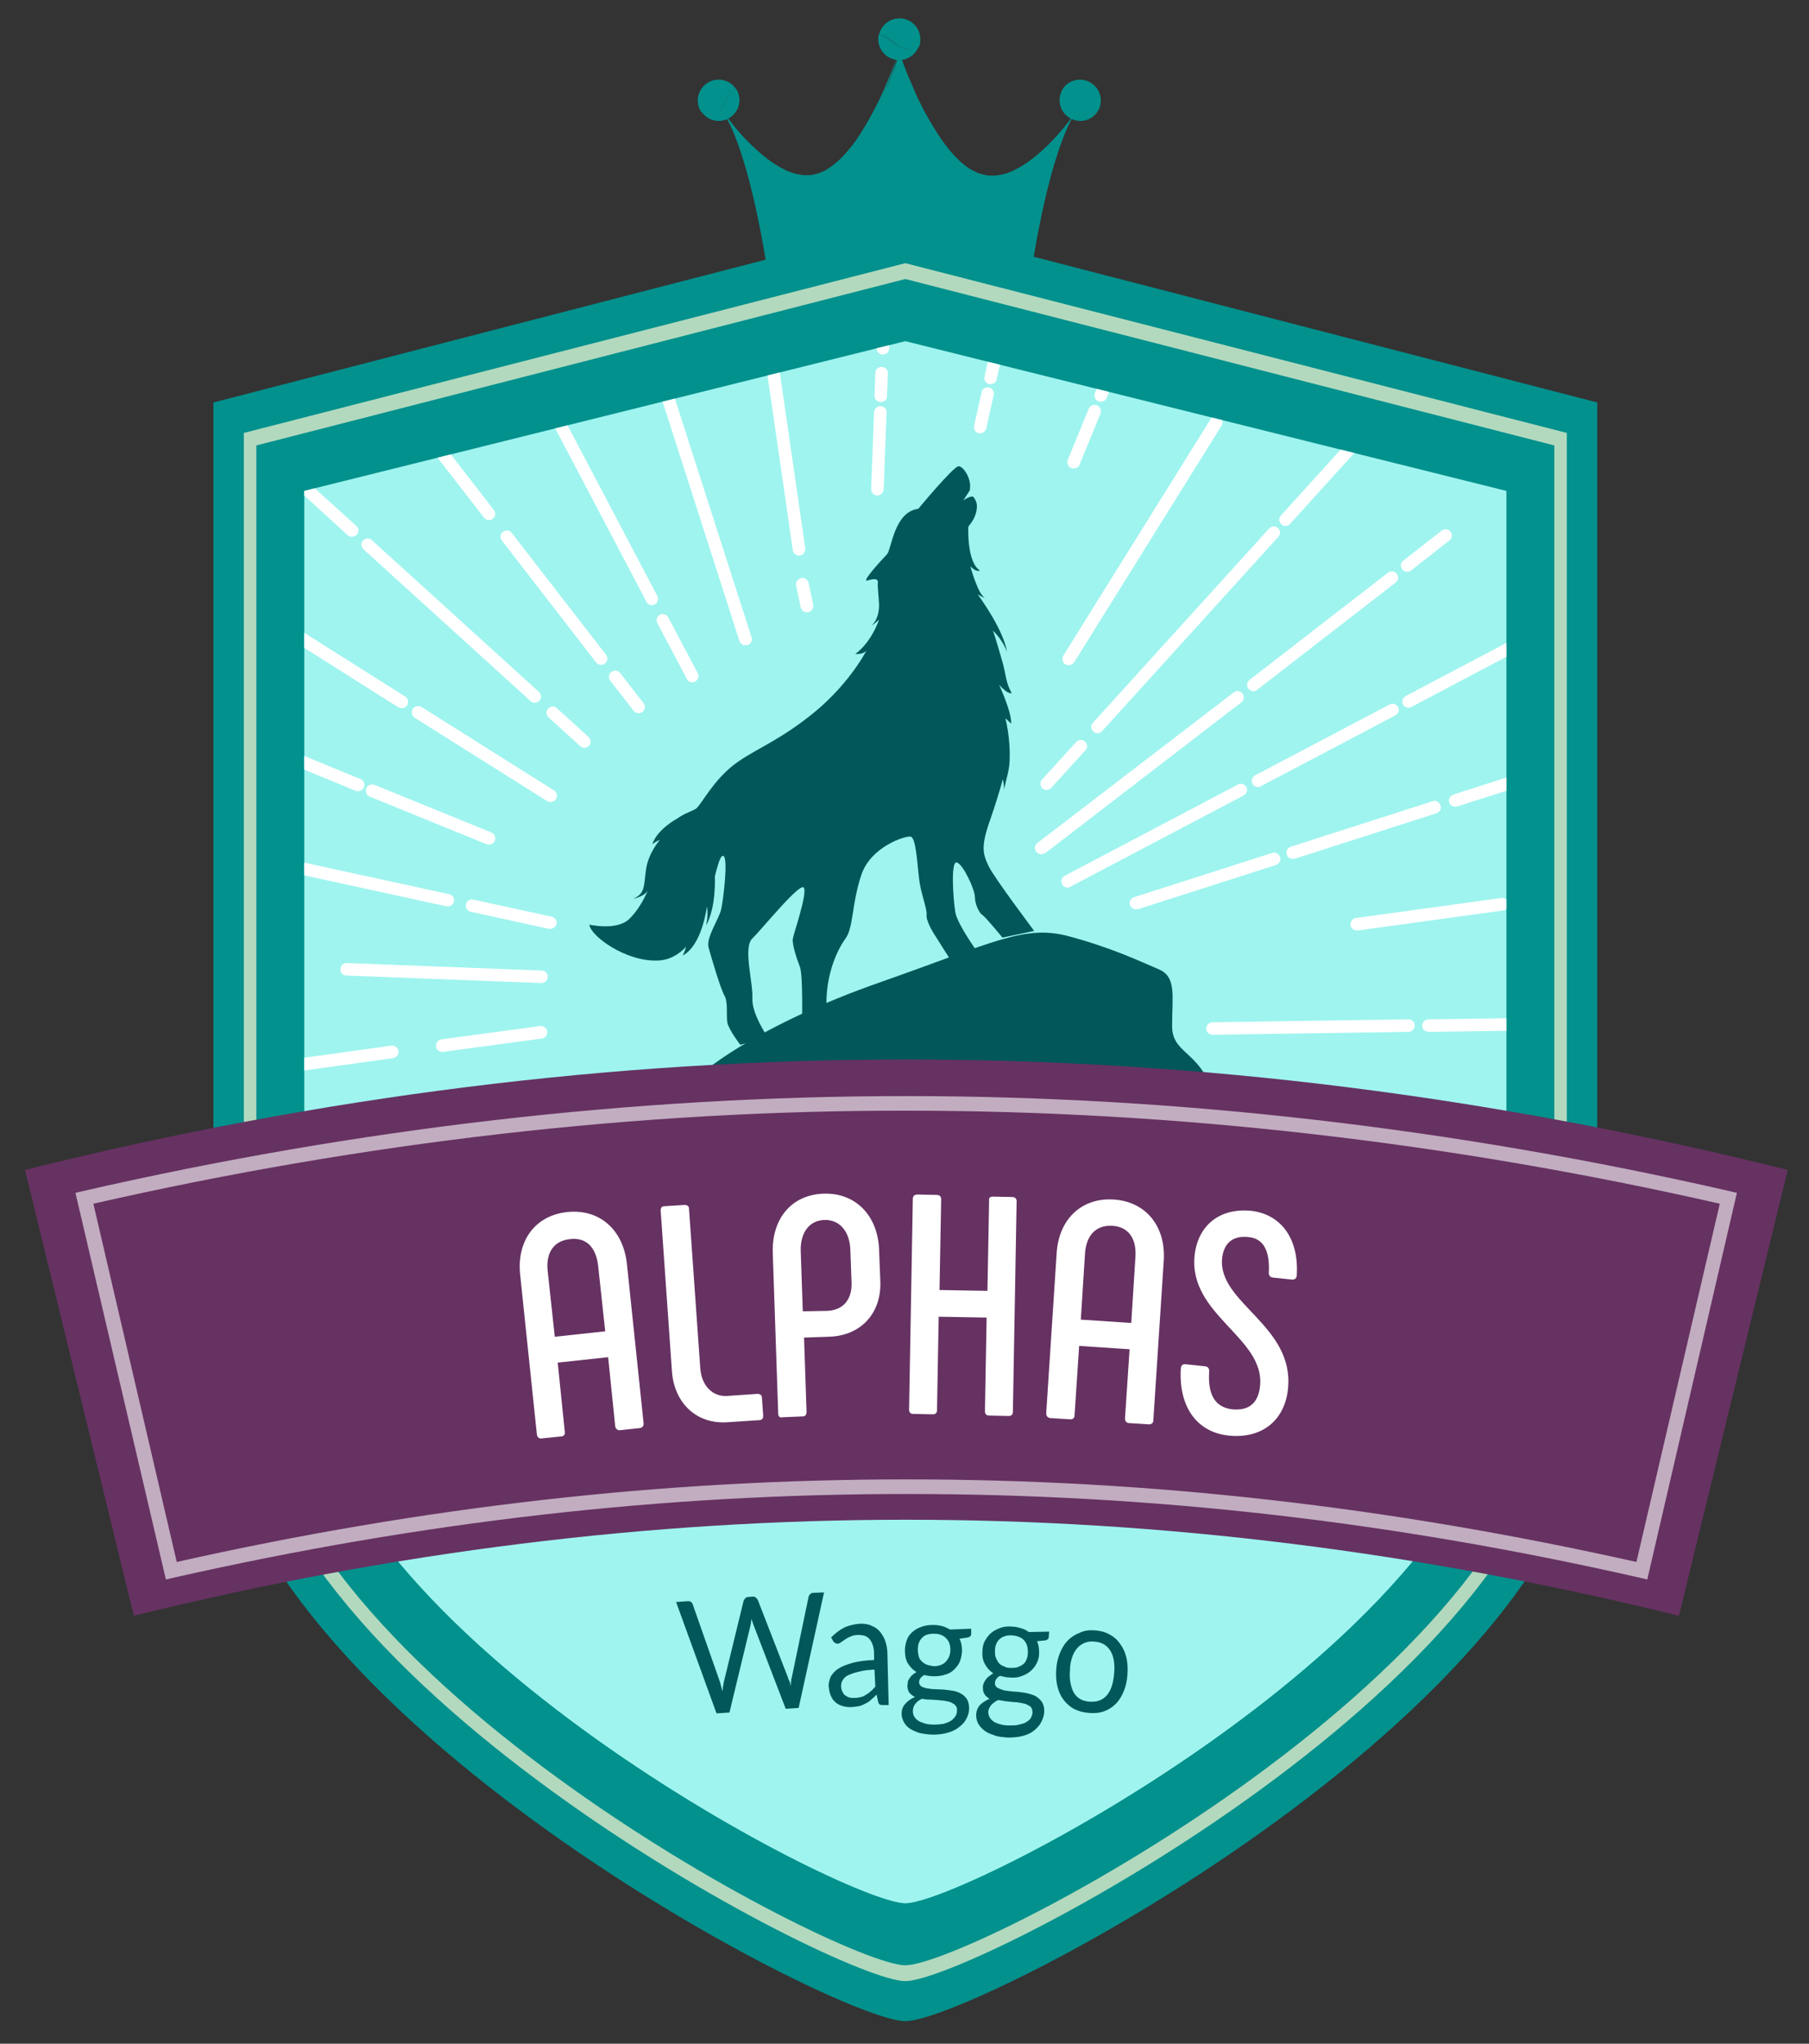 <?xml version="1.0" encoding="utf-8"?>
<!-- Generator: Adobe Illustrator 21.1.0, SVG Export Plug-In . SVG Version: 6.00 Build 0)  -->
<svg version="1.1" id="Layer_1" xmlns="http://www.w3.org/2000/svg" xmlns:xlink="http://www.w3.org/1999/xlink" x="0px" y="0px"
	 viewBox="0 0 434 490" style="enable-background:new 0 0 434 490;" xml:space="preserve">
<rect x="0" y="0" width="434" height="490" fill="#333333" stroke="none"/>
<style type="text/css">
	.st0{fill:#02918D;}
	.st1{fill:#B2D9BE;}
	.st2{fill:#9FF4EF;}
	.st3{fill:#015759;}
	.st4{clip-path:url(#SVGID_2_);}
	.st5{fill:#FFFFFF;}
	.st6{fill:#663262;}
	.st7{opacity:0.6;}
</style>
<g>
	<g>
		<g>
			<g>
				<g>
					<path class="st0" d="M242.2,71.2c-3.2,0.3-5.6,2.5-8.9,1.9c-3-0.5-5.3-2-8.5-1.7c-3.3,0.2-5.9,2.2-9.2,1.9
						c-3.1-0.3-5.9-1.9-9-1.8c-2.7,0.1-5.1,1-7.7,1.7c-3,0.6-4.4-0.1-7.3-1.1c-2.3-0.9-4.2-0.3-6.5,0.2c0.4,3,0.6,4.8,0.6,4.8h27.7
						h4.6h27.7c0,0,0.2-2.1,0.7-5.4C245,71.3,243.6,71.1,242.2,71.2z"/>
					<path class="st0" d="M234.5,41.8c-11.1-4.3-18.7-28.6-18.7-29.3h0c-0.1,0.7-7.6,25-18.7,29.3C185.9,46.1,173.6,27,173.6,27
						c6.4,10.6,10.2,34.9,11.6,45.3c2.2-0.5,4.2-1.1,6.5-0.2c2.9,1,4.3,1.8,7.3,1.1c2.7-0.6,5.1-1.5,7.7-1.7c3.1-0.1,5.9,1.4,9,1.8
						c3.3,0.3,5.9-1.7,9.2-1.9c3.2-0.3,5.5,1.1,8.5,1.7c3.3,0.6,5.7-1.5,8.9-1.9c1.4-0.1,2.8,0.1,4.2,0.4
						c1.4-10.7,5.2-34.3,11.5-44.7C257.9,27,245.6,46.1,234.5,41.8z"/>
					<path class="st0" d="M187.8,51.9c-1.2-0.3-2.7,1.8-1.4,2.9c2,1.8,3.8-1,1.8-2.7L187.8,51.9z"/>
					<path class="st0" d="M235.8,51.8c-1.2-0.5-3,1.2-2.1,2.5c1.3,2.1,3.9-0.5,2.5-2.5H235.8z"/>
					<path class="st0" d="M173.6,27c0,0,0.6,0.8,1.7,2.2c1.1,1.4,2.7,3.4,4.9,5.5c2.2,2.1,4.9,4.5,8.3,6.1c1.7,0.8,3.6,1.3,5.5,1.2
						c1,0,1.9-0.3,2.8-0.6c0.4-0.2,0.9-0.4,1.3-0.6l0.6-0.4l0.6-0.4c1.6-1.1,3.1-2.6,4.3-4.1c1.3-1.5,2.4-3.1,3.4-4.8
						c2-3.2,3.6-6.4,4.9-9.2c1.2-2.8,2.2-5.2,2.8-6.8c0.3-0.8,0.5-1.5,0.7-2c0.2-0.5,0.2-0.7,0.2-0.7s0,0.3-0.2,0.7
						c-0.1,0.5-0.3,1.1-0.6,2c-0.5,1.7-1.4,4.1-2.5,7c-1.2,2.8-2.7,6.1-4.7,9.4c-1,1.6-2.1,3.3-3.4,4.9c-1.3,1.6-2.7,3.1-4.5,4.3
						l-0.7,0.4l-0.7,0.4c-0.5,0.3-0.9,0.4-1.4,0.7c-1,0.3-2,0.6-3.1,0.6c-2.1,0.1-4.1-0.5-5.9-1.3c-1.8-0.8-3.3-1.9-4.7-3
						c-1.4-1.1-2.6-2.3-3.6-3.4c-2.1-2.2-3.7-4.3-4.7-5.7C174.2,27.9,173.6,27,173.6,27z"/>
					<path class="st0" d="M215.8,12.5c0,0,0.1,0.2,0.2,0.7c0.1,0.5,0.4,1.1,0.7,2c0.6,1.7,1.6,4,2.8,6.8c1.2,2.8,2.9,6,4.9,9.2
						c1,1.6,2.1,3.2,3.4,4.8c1.3,1.5,2.7,3,4.3,4.1c0.8,0.6,1.7,1,2.6,1.4c1,0.3,1.9,0.6,2.9,0.6c1.9,0.1,3.8-0.4,5.5-1.2
						c3.4-1.6,6.1-4,8.3-6.1c2.2-2.2,3.8-4.1,4.9-5.5c1.1-1.4,1.7-2.2,1.7-2.2s-0.5,0.9-1.6,2.3c-1,1.4-2.6,3.5-4.7,5.7
						c-1.1,1.1-2.3,2.3-3.6,3.4c-1.4,1.1-2.9,2.2-4.7,3c-1.8,0.8-3.8,1.4-5.9,1.3c-1,0-2.1-0.3-3.1-0.6c-1-0.4-1.9-0.9-2.8-1.5
						c-1.7-1.2-3.2-2.7-4.5-4.3c-1.3-1.6-2.4-3.2-3.4-4.9c-2-3.3-3.5-6.6-4.7-9.4c-1.2-2.8-2-5.3-2.5-7c-0.3-0.9-0.5-1.5-0.6-2
						C215.8,12.7,215.8,12.5,215.8,12.5z"/>
					<path class="st0" d="M249,66.9c0,1.1-1.1,2-2.4,2H185c-1.4,0-2.4-0.9-2.4-2l0,0c0-1.1,1.1-2,2.4-2h61.6
						C247.9,64.9,249,65.8,249,66.9L249,66.9z"/>
					<path class="st0" d="M249,77.7c0,1.1-1.1,2-2.4,2H185c-1.4,0-2.4-0.9-2.4-2l0,0c0-1.1,1.1-2,2.4-2h61.6
						C247.9,75.7,249,76.6,249,77.7L249,77.7z"/>
					<path class="st0" d="M246,68.9c0,0-1,0-2.6,0.1c-1.7,0-4.1,0.1-6.9,0.1c-2.9,0-6.2,0.1-9.8,0.1c-3.6,0-7.4,0-11.2,0.1
						c-3.8,0-7.6,0-11.2-0.1c-3.6,0-6.9-0.1-9.8-0.1c-2.9,0-5.2-0.1-6.9-0.1c-1.7,0-2.6-0.1-2.6-0.1s1,0,2.6-0.1
						c1.7,0,4.1-0.1,6.9-0.1c2.9,0,6.2-0.1,9.8-0.1c3.6,0,7.4,0,11.2-0.1c3.8,0,7.6,0,11.2,0.1c3.6,0,6.9,0.1,9.8,0.1
						c2.9,0,5.2,0.1,6.9,0.1C245,68.9,246,68.9,246,68.9z"/>
					<path class="st0" d="M185,64.9c0,0,1,0,2.6-0.1c1.7,0,4.1-0.1,7-0.1c2.9,0,6.3-0.1,9.9-0.1c3.6,0,7.5,0,11.3-0.1
						c3.9,0,7.7,0,11.3,0.1c3.6,0,7,0.1,9.9,0.1c2.9,0,5.3,0.1,7,0.1c1.7,0,2.6,0.1,2.6,0.1s-1,0-2.6,0.1c-1.7,0-4.1,0.1-7,0.1
						c-2.9,0-6.3,0.1-9.9,0.1c-3.6,0-7.5,0-11.3,0.1c-3.9,0-7.7,0-11.3-0.1c-3.6,0-7-0.1-9.9-0.1c-2.9,0-5.3-0.1-7-0.1
						C185.9,64.9,185,64.9,185,64.9z"/>
					<path class="st0" d="M186.6,75.7c0,0,0.9,0,2.5-0.1c1.6,0,3.9-0.1,6.7-0.1c2.8,0,6-0.1,9.5-0.1c3.5,0,7.2,0,10.9-0.1
						c3.7,0,7.4,0,10.9,0.1c3.5,0,6.7,0.1,9.5,0.1c2.8,0,5.1,0.1,6.7,0.1c1.6,0,2.5,0.1,2.5,0.1s-0.9,0-2.5,0.1
						c-1.6,0-3.9,0.1-6.7,0.1c-2.8,0-6,0.1-9.5,0.1c-3.5,0-7.2,0-10.9,0.1c-3.7,0-7.4,0-10.9-0.1c-3.5,0-6.7-0.1-9.5-0.1
						c-2.8,0-5.1-0.1-6.7-0.1C187.5,75.7,186.6,75.7,186.6,75.7z"/>
					<g>
						<path class="st0" d="M171.7,27.2c1.6-0.6,2.4-3.9,3.9-5c0.3-0.3,0.6-0.5,1-0.8c-0.9-1.4-2.4-2.3-4.2-2.3c-2.7,0-5,2.2-5,5
							c0,1,0.3,2,0.9,2.8C169.4,27.2,170.7,27.6,171.7,27.2z"/>
						<path class="st0" d="M175.6,22.1c-1.5,1.2-2.2,4.4-3.9,5c-1,0.4-2.3,0.1-3.4-0.3c0.9,1.3,2.4,2.2,4.1,2.2c2.7,0,5-2.2,5-5
							c0-1-0.3-1.9-0.8-2.7C176.2,21.6,175.9,21.8,175.6,22.1z"/>
						<path class="st0" d="M171.2,20.8C171.1,20.8,171.1,20.8,171.2,20.8c-0.6,0.5-0.8,1.1-0.4,1.9c0.7,1.3,2.8,0.6,2.9-0.8
							C173.8,20.4,172.2,20,171.2,20.8z"/>
					</g>
					<g>
						<path class="st0" d="M214.9,10.6c-1.6-1.1-2.7-2.2-4.1-2.3c-0.1,0.4-0.1,0.7-0.1,1.1c0,2.8,2.3,5,5,5c2.2,0,4-1.4,4.7-3.3
							C218.8,12.1,217,12.1,214.9,10.6z"/>
						<path class="st0" d="M215.8,4.4c-2.4,0-4.4,1.7-4.9,3.9c1.4,0.1,2.5,1.2,4.1,2.3c2,1.5,3.9,1.5,5.5,0.6
							c0.2-0.5,0.3-1.1,0.3-1.8C220.8,6.6,218.5,4.4,215.8,4.4z"/>
						<path class="st0" d="M216.1,5.7c-1,0.3-1.4,1.6-0.3,2.4c2.4,1.6,3.5-2.6,0.8-2.4H216.1z"/>
					</g>
					<g>
						<path class="st0" d="M187.3,52.1c0.6-0.5,1.6,0,2.1,0.6c0.6,0.6,0.4,1.2-0.2,1.8c-0.6,0.6-1.5,0.4-2-0.2
							C186.5,53.5,186.4,52.7,187.3,52.1z"/>
					</g>
					<g>
						<path class="st0" d="M259.8,27.2c-1.6-0.6-2.4-3.9-3.9-5c-0.3-0.3-0.6-0.5-1-0.8c0.9-1.4,2.4-2.3,4.2-2.3c2.7,0,5,2.2,5,5
							c0,1-0.3,2-0.9,2.8C262.1,27.2,260.9,27.6,259.8,27.2z"/>
						<path class="st0" d="M256,22.1c1.5,1.2,2.2,4.4,3.9,5c1,0.4,2.3,0.1,3.4-0.3c-0.9,1.3-2.4,2.2-4.1,2.2c-2.7,0-5-2.2-5-5
							c0-1,0.3-1.9,0.8-2.7C255.3,21.6,255.7,21.8,256,22.1z"/>
						<path class="st0" d="M260.4,20.3c-0.5,1.1-0.6,3.7,1.1,3.9c2.9,0.2,0.3-3.7-0.6-4.3L260.4,20.3z"/>
					</g>
					<g>
						<path class="st0" d="M236.9,52.1c-0.6-0.5-1.6,0-2.1,0.6c-0.6,0.6-0.4,1.2,0.2,1.8c0.6,0.6,1.5,0.4,2-0.2
							C237.7,53.5,237.8,52.7,236.9,52.1z"/>
					</g>
				</g>
				<g>
					<path class="st0" d="M220.6,50.3c-3.8,3-16.5,3.1-20.4,0.1l0,0c-0.5-0.4-1.1-0.7-1.8-0.7c-1.4,0-2.6,1.2-2.6,2.6
						c0,1.4,1.2,2.6,2.6,2.6c-1.4,0-2.6,1.2-2.6,2.6c0,1.4,1.2,2.6,2.6,2.6c0.7,0,1.3-0.3,1.7-0.7l0,0c3.8-3,16.5-3.1,20.4-0.1l0,0
						c0.5,0.4,1.1,0.7,1.8,0.7c1.4,0,2.6-1.2,2.6-2.6c0-1.4-1.2-2.6-2.6-2.6c1.4,0,2.6-1.2,2.6-2.6c0-1.4-1.2-2.6-2.6-2.6
						C221.7,49.5,221,49.8,220.6,50.3L220.6,50.3z"/>
					<path class="st0" d="M220.7,49.6c-3.8,3-16.5,3.1-20.4,0.1l0,0c-0.5-0.4-1.1-0.7-1.8-0.7c-1.4,0-2.6,1.2-2.6,2.6
						c0,1.4,1.2,2.6,2.6,2.6c-1.4,0-2.6,1.2-2.6,2.6c0,1.4,1.2,2.6,2.6,2.6c0.7,0,1.3-0.3,1.7-0.7l0,0c3.8-3,16.5-3.1,20.4-0.1l0,0
						c0.5,0.4,1.1,0.7,1.8,0.7c1.4,0,2.6-1.2,2.6-2.6c0-1.4-1.2-2.6-2.6-2.6c1.4,0,2.6-1.2,2.6-2.6c0-1.4-1.2-2.6-2.6-2.6
						C221.8,48.9,221.2,49.2,220.7,49.6L220.7,49.6z"/>
					<path class="st0" d="M215,56.6c-4.1-0.8-8.1-0.9-12.2,0.4c-1,0.3-2,0.6-2.9,1.1c-0.7,0.4-1.4,0.8-2.2,0.9c-0.2,0-0.5,0-0.7,0
						c0.4,0.3,1,0.5,1.6,0.5c0.7,0,1.3-0.3,1.7-0.7l0,0c2.7-2.1,9.9-2.8,15.2-1.9C215.4,56.7,215.2,56.6,215,56.6z"/>
					<path class="st0" d="M224.3,56.1c-0.7,2.1-2.5,2.3-4.4,1.9c0.3,0.2,0.6,0.4,0.9,0.6l0,0c0.5,0.4,1.1,0.7,1.8,0.7
						c1.4,0,2.6-1.2,2.6-2.6c0-0.7-0.3-1.3-0.7-1.7C224.5,55.3,224.4,55.7,224.3,56.1z"/>
					<g>
						<path class="st0" d="M220.5,51.1c0,0.1,0,0.2-0.1,0.2c-4.7,2.4-14.9,2.5-19.6,0.1l-1.2-0.7c-0.3-0.3-0.6-0.4-0.9-0.4
							c-0.7,0-1.3,0.6-1.3,1.3c0,0.1-0.1,0.2-0.2,0.3c-0.1,0-0.2-0.1-0.3-0.2c0-1,0.8-1.8,1.8-1.8c0.5,0,0.9,0.2,1.2,0.5L201,51
							c4.6,2.3,14.6,2.2,19.1-0.1c0.1-0.1,0.3,0,0.3,0.1C220.5,51,220.5,51.1,220.5,51.1z"/>
					</g>
				</g>
			</g>
		</g>
	</g>
	<path class="st0" d="M217.2,53.6l-166,42.9c0,0,0,175.3,0,235c0,75.8,149.4,153.1,166,153.1c16.6,0,166-77.2,166-153.1
		c0-59.8,0-235,0-235L217.2,53.6z"/>
	<path class="st1" d="M217.2,63.1L58.5,103.8c0,0,0,167.7,0,224.9c0,72.5,142.8,146.3,158.7,146.3c15.8,0,158.7-73.8,158.7-146.3
		c0-57.1,0-224.9,0-224.9L217.2,63.1z"/>
	<path class="st0" d="M217.2,66.9L61.5,106.8c0,0,0,164.7,0,220.8c0,71.2,140.2,143.6,155.7,143.6c15.6,0,155.7-72.4,155.7-143.6
		c0-56.1,0-220.8,0-220.8L217.2,66.9z"/>
	<path class="st2" d="M217.2,81.8L73,117.7c0,0,0,153.7,0,205.6c0,65.9,129.8,133,144.2,133s144.2-67.1,144.2-133
		c0-51.9,0-205.6,0-205.6L217.2,81.8z"/>
	<path class="st2" d="M73,323.3c0,65.9,129.8,133,144.2,133s144.2-67.1,144.2-133"/>
	<g>
		<path class="st3" d="M237.2,207.7c-1.4-2.9-1.9-4.7,0.2-10.7c1.4-4,2.4-7.3,3.2-10.2c0.3,1.3,0.3,2.5,0.3,2.5
			c0.4-2.2,1.2-4.4,1.3-6.6c0.3-5.7-1-10.5-1-10.5l1.4,1.3c0.1-2.9-2.9-9.3-2.9-9.3c2.2,2.4,3,2,3,2c-1.5-2.9-1.2-3.8-2.2-7.5
			c-0.6-2-1.8-6.3-2.3-7.5h0c2.4,2.2,3.4,5.1,3.4,5.1c-0.9-5.2-5.9-12.2-6.9-13.6c0-0.1-0.1-0.1-0.1-0.2c0.9,0.6,1.7,0.9,1.7,0.9
			c-1.7-1-3.4-7.3-3.5-7.6c1.5,1.5,2.3,1,2.3,1c-3.1-2-2.8-9.8-2.8-10.4c0.1-0.2,0.1-0.3,0.2-0.4c1.9-2.2,2-4.5,1.8-5.3
			c-0.1-0.5-0.4-1.1-0.8-1.6c-0.8-0.3-2.4,0.9-2.4,0.9l1.6-2.5h0c0-0.1,0-0.2,0-0.3c0.4-2.5-1.7-5.6-2.8-5.4
			c-1.4,0.3-9.6,10.2-9.6,10.2c-5.8,0.7-6.4,9.7-7.5,10.9c-3.6,3.8-5.7,6.5-4.8,6.3c0.9-0.2,2.8-0.9,2.6,0.6
			c-0.1,0.9,0.2,2.9,0.3,5.2c0,1.3-0.2,3.5-1.8,5c0,0,1.1-0.7,1.7-1.4c0,0.1,0,0.1,0,0.2c-0.4,1.2-2.2,5.5-5.6,8c0,0,2.1,0.2,2.8-1
			c-2.6,4.7-7.2,10.8-13.9,16c-8.3,6.5-14.1,8.3-18.7,12.1c-4.6,3.9-6.8,8.4-8.3,9.9c-0.7,0.6-2.6,1-4.7,2.5c0,0-4.7,2.5-5.9,6.1
			c0,0,1.1-0.8,1.8-1c0,0-2.7,3-3.3,7c-0.6,4-0.1,5.8-3.1,7.1c0,0,3-0.6,3.6-2.2c-1.1,2.7-2.8,5.4-4.6,7.1c-3,2.8-9.5,1.3-9.5,1.3
			c0.2,2.6,8.6,8.9,16.4,8.6c2.9-0.1,5.1-1.5,6.8-3.3c-0.4,1.4-0.8,2.1-0.8,2.1c4.7-2.5,5.8-11.8,5.8-11.8c0.4,2.2-0.2,4.6-0.2,4.6
			c2.5-4.5,2.1-11.8,2.1-11.8c0.7-2.7,1.3-5,2-4.9c1.3,0.3,0,10.8-0.5,12.9c-0.5,2.2-3.7,6.8-3,9.1c0.6,2.2,2.9,10,3.8,11.5
			c0.9,1.5,0.4,4.8,0.7,6.5c0.4,1.8,3.1,5.3,3.1,5.3l6.6-1.8c0,0-3.9-5.6-3.7-9.4c0.2-3.8-2.3-12.1,0-14.3
			c2.3-2.2,11.7-13.9,12.4-12.1c0.7,1.8-2.5,10.9-2.7,12.2c-0.2,1.2,0.9,4.7,1.7,6.7c0.8,2.1,0.5,13.9,0.5,13.9l5.9-3.7
			c-0.4-7.9,2.5-14.2,4.5-16.9c2-2.7,1.5-8.3,3.8-15.2c2.2-6.9,10.7-9.6,11.9-9.3c1.3,0.3,1.6,7,2,10.1c0.3,3.1,2,7.4,1.8,8.6
			c-0.2,1.3,1.4,4.1,2.1,5.1c0.6,1,3.8,6,3.8,6l6.4-2c0,0-4.8-6.6-5.4-9.6c-0.5-3-1.2-12.7,0.4-12c1.6,0.6,4.3,6.6,4.3,8.3
			c0,1.7,1,3.8,1.8,4.3c0.8,0.5,4.8,5.4,4.8,5.4l7.6-1.6C248.3,223.4,238.6,210.6,237.2,207.7z"/>
		<path class="st3" d="M141.3,290.4h158.2c-1.3-7.1-5.6-15.8-7.9-26.1c-2.9-12.6-10.4-11.1-10.4-18.3c0-7.2,1.1-11.8-3.2-13.6
			c-4.3-1.8-10.8-5-21.5-7.9c-10.8-2.9-17.9,1.4-45.6,11.1c-27.6,9.7-44.1,21.2-50.2,29.1c-6.1,7.9-3.6,7.9-4.3,11.5
			C156,278.2,148.1,284.9,141.3,290.4z"/>
	</g>
	<g>
		<defs>
			<path id="SVGID_1_" d="M217.2,81.8L73,117.7c0,0,0,153.7,0,205.6c0,65.9,129.8,133,144.2,133s144.2-67.1,144.2-133
				c0-51.9,0-205.6,0-205.6L217.2,81.8z"/>
		</defs>
		<clipPath id="SVGID_2_">
			<use xlink:href="#SVGID_1_"  style="overflow:visible;"/>
		</clipPath>
		<g class="st4">
			<g>
				<path class="st5" d="M183.7,77.1c-0.7,0-1.4-0.5-1.5-1.3l-1.8-13.2c-0.1-0.8,0.5-1.6,1.3-1.7c0.8-0.1,1.6,0.5,1.7,1.3l1.8,13.2
					c0.1,0.8-0.5,1.6-1.3,1.7C183.8,77.1,183.8,77.1,183.7,77.1z"/>
			</g>
			<g>
				<path class="st5" d="M191.7,133.2c-0.7,0-1.4-0.5-1.5-1.3l-7-48.3c-0.1-0.8,0.5-1.6,1.3-1.7c0.8-0.1,1.6,0.5,1.7,1.3l7,48.3
					c0.1,0.8-0.5,1.6-1.3,1.7C191.9,133.2,191.8,133.2,191.7,133.2z"/>
			</g>
			<g>
				<path class="st5" d="M193.6,146.8c-0.7,0-1.3-0.5-1.5-1.2l-1.1-5.2c-0.2-0.8,0.4-1.6,1.2-1.8c0.8-0.2,1.6,0.4,1.8,1.2l1.1,5.2
					c0.2,0.8-0.4,1.6-1.2,1.8C193.8,146.8,193.7,146.8,193.6,146.8z"/>
			</g>
			<g>
				<path class="st5" d="M154.4,78.5c-0.6,0-1.2-0.4-1.4-1l-2.9-9.1c-0.3-0.8,0.2-1.6,1-1.9c0.8-0.3,1.6,0.2,1.9,1l2.9,9.1
					c0.3,0.8-0.2,1.6-1,1.9C154.7,78.5,154.5,78.5,154.4,78.5z"/>
			</g>
			<g>
				<path class="st5" d="M178.8,154.7c-0.6,0-1.2-0.4-1.4-1l-22.9-71.3c-0.3-0.8,0.2-1.6,1-1.9c0.8-0.3,1.6,0.2,1.9,1l22.9,71.3
					c0.3,0.8-0.2,1.6-1,1.9C179.1,154.6,178.9,154.7,178.8,154.7z"/>
			</g>
			<g>
				<path class="st5" d="M156.4,145.1c-0.5,0-1.1-0.3-1.3-0.8l-33.9-64.4c-0.4-0.7-0.1-1.6,0.6-2c0.7-0.4,1.6-0.1,2,0.6l33.9,64.4
					c0.4,0.7,0.1,1.6-0.6,2C156.9,145,156.6,145.1,156.4,145.1z"/>
			</g>
			<g>
				<path class="st5" d="M166.1,163.6c-0.5,0-1.1-0.3-1.3-0.8l-7.1-13.4c-0.4-0.7-0.1-1.6,0.6-2c0.7-0.4,1.6-0.1,2,0.6l7.1,13.4
					c0.4,0.7,0.1,1.6-0.6,2C166.6,163.5,166.4,163.6,166.1,163.6z"/>
			</g>
			<g>
				<path class="st5" d="M117.3,124.7c-0.4,0-0.9-0.2-1.2-0.6l-21-27.1c-0.5-0.7-0.4-1.6,0.3-2.1c0.7-0.5,1.6-0.4,2.1,0.3l21,27.1
					c0.5,0.7,0.4,1.6-0.3,2.1C118,124.6,117.6,124.7,117.3,124.7z"/>
			</g>
			<g>
				<path class="st5" d="M144.2,159.4c-0.4,0-0.9-0.2-1.2-0.6l-22.6-29.2c-0.5-0.7-0.4-1.6,0.3-2.1c0.7-0.5,1.6-0.4,2.1,0.3
					l22.6,29.2c0.5,0.7,0.4,1.6-0.3,2.1C144.9,159.3,144.5,159.4,144.2,159.4z"/>
			</g>
			<g>
				<path class="st5" d="M153.2,171c-0.4,0-0.9-0.2-1.2-0.6l-5.6-7.2c-0.5-0.7-0.4-1.6,0.3-2.1c0.7-0.5,1.6-0.4,2.1,0.3l5.6,7.2
					c0.5,0.7,0.4,1.6-0.3,2.1C153.8,170.9,153.5,171,153.2,171z"/>
			</g>
			<g>
				<path class="st5" d="M84.4,128.7c-0.4,0-0.7-0.1-1-0.4L73.2,119c-0.6-0.6-0.7-1.5-0.1-2.1c0.6-0.6,1.5-0.7,2.1-0.1l10.3,9.3
					c0.6,0.6,0.7,1.5,0.1,2.1C85.3,128.5,84.9,128.7,84.4,128.7z"/>
			</g>
			<g>
				<path class="st5" d="M128.3,168.5c-0.4,0-0.7-0.1-1-0.4l-40.1-36.4c-0.6-0.6-0.7-1.5-0.1-2.1c0.6-0.6,1.5-0.7,2.1-0.1l40.1,36.4
					c0.6,0.6,0.7,1.5,0.1,2.1C129.1,168.3,128.7,168.5,128.3,168.5z"/>
			</g>
			<g>
				<path class="st5" d="M140.2,179.3c-0.4,0-0.7-0.1-1-0.4l-7.6-6.9c-0.6-0.6-0.7-1.5-0.1-2.1c0.6-0.6,1.5-0.7,2.1-0.1l7.6,6.9
					c0.6,0.6,0.7,1.5,0.1,2.1C141.1,179.1,140.6,179.3,140.2,179.3z"/>
			</g>
			<g>
				<path class="st5" d="M58.7,146c-0.3,0-0.6-0.1-0.8-0.2l-8.5-5.3c-0.7-0.4-0.9-1.4-0.5-2.1c0.4-0.7,1.4-0.9,2.1-0.5l8.5,5.3
					c0.7,0.4,0.9,1.4,0.5,2.1C59.7,145.8,59.2,146,58.7,146z"/>
			</g>
			<g>
				<path class="st5" d="M96.4,169.8c-0.3,0-0.6-0.1-0.8-0.2l-32.8-20.7c-0.7-0.4-0.9-1.4-0.5-2.1c0.4-0.7,1.4-0.9,2.1-0.5L97.2,167
					c0.7,0.4,0.9,1.4,0.5,2.1C97.4,169.5,96.9,169.8,96.4,169.8z"/>
			</g>
			<g>
				<path class="st5" d="M132.1,192.3c-0.3,0-0.6-0.1-0.8-0.2l-31.8-20c-0.7-0.4-0.9-1.4-0.5-2.1c0.4-0.7,1.4-0.9,2.1-0.5l31.8,20
					c0.7,0.4,0.9,1.4,0.5,2.1C133.1,192,132.6,192.3,132.1,192.3z"/>
			</g>
			<g>
				<path class="st5" d="M63.3,180.5c-0.2,0-0.4,0-0.6-0.1l-29-11.9c-0.8-0.3-1.1-1.2-0.8-2c0.3-0.8,1.2-1.1,2-0.8l29,11.9
					c0.8,0.3,1.1,1.2,0.8,2C64.4,180.1,63.9,180.5,63.3,180.5z"/>
			</g>
			<g>
				<path class="st5" d="M85.9,189.7c-0.2,0-0.4,0-0.6-0.1l-17.5-7.2c-0.8-0.3-1.1-1.2-0.8-2c0.3-0.8,1.2-1.1,2-0.8l17.5,7.2
					c0.8,0.3,1.1,1.2,0.8,2C87,189.4,86.5,189.7,85.9,189.7z"/>
			</g>
			<g>
				<path class="st5" d="M117.3,202.5c-0.2,0-0.4,0-0.6-0.1l-28-11.4c-0.8-0.3-1.1-1.2-0.8-2c0.3-0.8,1.2-1.1,2-0.8l28,11.4
					c0.8,0.3,1.1,1.2,0.8,2C118.5,202.2,117.9,202.5,117.3,202.5z"/>
			</g>
			<g>
				<path class="st5" d="M64.6,208.1c-0.1,0-0.2,0-0.3,0l-45.5-9.9c-0.8-0.2-1.3-1-1.1-1.8c0.2-0.8,1-1.3,1.8-1.1l45.5,9.9
					c0.8,0.2,1.3,1,1.1,1.8C65.9,207.6,65.3,208.1,64.6,208.1z"/>
			</g>
			<g>
				<path class="st5" d="M107.4,217.3c-0.1,0-0.2,0-0.3,0l-38.6-8.4c-0.8-0.2-1.3-1-1.1-1.8s1-1.3,1.8-1.1l38.6,8.4
					c0.8,0.2,1.3,1,1.1,1.8C108.7,216.9,108.1,217.3,107.4,217.3z"/>
			</g>
			<g>
				<path class="st5" d="M132,222.7c-0.1,0-0.2,0-0.3,0l-18.8-4.1c-0.8-0.2-1.3-1-1.1-1.8c0.2-0.8,1-1.3,1.8-1.1l18.8,4.1
					c0.8,0.2,1.3,1,1.1,1.8C133.3,222.2,132.7,222.7,132,222.7z"/>
			</g>
			<g>
				<path class="st5" d="M64.6,233.1C64.6,233.1,64.6,233.1,64.6,233.1L35.8,232c-0.8,0-1.5-0.7-1.4-1.6c0-0.8,0.7-1.5,1.6-1.4
					l28.8,1.1c0.8,0,1.5,0.7,1.4,1.6C66.1,232.5,65.4,233.1,64.6,233.1z"/>
			</g>
			<g>
				<path class="st5" d="M57.6,232.8C57.6,232.8,57.6,232.8,57.6,232.8l-9.1-0.3c-0.8,0-1.5-0.7-1.4-1.6c0-0.8,0.8-1.5,1.6-1.4
					l9,0.3c0.8,0,1.5,0.7,1.4,1.6C59.1,232.2,58.4,232.8,57.6,232.8z"/>
			</g>
			<g>
				<path class="st5" d="M129.9,235.7C129.9,235.7,129.9,235.7,129.9,235.7l-46.8-1.8c-0.8,0-1.5-0.7-1.4-1.6c0-0.8,0.7-1.5,1.6-1.4
					l46.7,1.8c0.8,0,1.5,0.7,1.4,1.6C131.4,235,130.8,235.7,129.9,235.7z"/>
			</g>
			<g>
				<path class="st5" d="M71.8,256.8c-0.7,0-1.4-0.5-1.5-1.3c-0.1-0.8,0.5-1.6,1.3-1.7l22.3-3.1c0.8-0.1,1.6,0.5,1.7,1.3
					s-0.5,1.6-1.3,1.7L72,256.8C71.9,256.8,71.9,256.8,71.8,256.8z"/>
			</g>
			<g>
				<path class="st5" d="M106.1,252.2c-0.7,0-1.4-0.5-1.5-1.3c-0.1-0.8,0.5-1.6,1.3-1.7l23.7-3.2c0.8-0.1,1.6,0.5,1.7,1.3
					c0.1,0.8-0.5,1.6-1.3,1.7l-23.7,3.2C106.2,252.2,106.1,252.2,106.1,252.2z"/>
			</g>
			<g>
				<path class="st5" d="M366,217.5c-0.7,0-1.4-0.5-1.5-1.3c-0.1-0.8,0.5-1.6,1.3-1.7l12.8-1.8c0.8-0.1,1.6,0.5,1.7,1.3
					c0.1,0.8-0.5,1.6-1.3,1.7l-12.8,1.8C366.2,217.5,366.1,217.5,366,217.5z"/>
			</g>
			<g>
				<path class="st5" d="M325.5,223.1c-0.7,0-1.4-0.5-1.5-1.3c-0.1-0.8,0.5-1.6,1.3-1.7l34.9-4.8c0.8-0.1,1.6,0.5,1.7,1.3
					c0.1,0.8-0.5,1.6-1.3,1.7l-34.9,4.8C325.6,223.1,325.5,223.1,325.5,223.1z"/>
			</g>
			<g>
				<path class="st5" d="M349.1,193.4c-0.6,0-1.2-0.4-1.4-1c-0.3-0.8,0.2-1.6,1-1.9L372,183c0.8-0.3,1.6,0.2,1.9,1
					c0.3,0.8-0.2,1.6-1,1.9l-23.4,7.5C349.4,193.4,349.3,193.4,349.1,193.4z"/>
			</g>
			<g>
				<path class="st5" d="M310.1,205.9c-0.6,0-1.2-0.4-1.4-1c-0.3-0.8,0.2-1.6,1-1.9l34-10.9c0.8-0.3,1.6,0.2,1.9,1
					c0.3,0.8-0.2,1.6-1,1.9l-34,10.9C310.4,205.9,310.2,205.9,310.1,205.9z"/>
			</g>
			<g>
				<path class="st5" d="M272.5,218c-0.6,0-1.2-0.4-1.4-1c-0.3-0.8,0.2-1.6,1-1.9l33.1-10.6c0.8-0.3,1.6,0.2,1.9,1
					c0.3,0.8-0.2,1.6-1,1.9l-33.1,10.6C272.8,218,272.6,218,272.5,218z"/>
			</g>
			<g>
				<path class="st5" d="M337.9,169.7c-0.5,0-1.1-0.3-1.3-0.8c-0.4-0.7-0.1-1.6,0.6-2l27.9-14.7c0.7-0.4,1.6-0.1,2,0.6
					c0.4,0.7,0.1,1.6-0.6,2l-27.9,14.7C338.4,169.6,338.2,169.7,337.9,169.7z"/>
			</g>
			<g>
				<path class="st5" d="M301.8,188.7c-0.5,0-1.1-0.3-1.3-0.8c-0.4-0.7-0.1-1.6,0.6-2l32.3-17c0.7-0.4,1.6-0.1,2,0.6s0.1,1.6-0.6,2
					l-32.3,17C302.3,188.7,302.1,188.7,301.8,188.7z"/>
			</g>
			<g>
				<path class="st5" d="M256.1,212.8c-0.5,0-1.1-0.3-1.3-0.8c-0.4-0.7-0.1-1.6,0.6-2l41.6-21.9c0.7-0.4,1.6-0.1,2,0.6
					c0.4,0.7,0.1,1.6-0.6,2l-41.6,21.9C256.5,212.8,256.3,212.8,256.1,212.8z"/>
			</g>
			<g>
				<path class="st5" d="M382.8,246.6c-0.5-0.2-0.8-0.7-0.8-1.3c0-0.8,0.6-1.5,1.5-1.5l31.5-0.5c0.8,0,1.5,0.6,1.5,1.5
					c0,0.8-0.6,1.5-1.5,1.5l-31.5,0.5C383.2,246.7,383,246.7,382.8,246.6z"/>
			</g>
			<g>
				<path class="st5" d="M342,247.2c-0.5-0.2-0.8-0.7-0.8-1.3c0-0.8,0.7-1.5,1.5-1.5l36.5-0.5c0.8,0,1.5,0.6,1.5,1.5
					c0,0.8-0.7,1.5-1.5,1.5l-36.5,0.5C342.4,247.3,342.2,247.3,342,247.2z"/>
			</g>
			<g>
				<path class="st5" d="M290.2,247.9c-0.5-0.2-0.8-0.7-0.8-1.3c0-0.8,0.7-1.5,1.5-1.5l47-0.7c0.8,0,1.5,0.6,1.5,1.5
					c0,0.8-0.7,1.5-1.5,1.5l-47,0.7C290.7,248.1,290.5,248,290.2,247.9z"/>
			</g>
			<g>
				<path class="st5" d="M337.6,137.1c-0.4,0-0.9-0.2-1.2-0.6c-0.5-0.7-0.4-1.6,0.3-2.1l9.2-7.2c0.7-0.5,1.6-0.4,2.1,0.3
					c0.5,0.7,0.4,1.6-0.3,2.1l-9.2,7.2C338.3,137,338,137.1,337.6,137.1z"/>
			</g>
			<g>
				<path class="st5" d="M300.7,165.7c-0.4,0-0.9-0.2-1.2-0.6c-0.5-0.7-0.4-1.6,0.3-2.1l33.2-25.7c0.7-0.5,1.6-0.4,2.1,0.3
					c0.5,0.7,0.4,1.6-0.3,2.1l-33.2,25.7C301.4,165.6,301,165.7,300.7,165.7z"/>
			</g>
			<g>
				<path class="st5" d="M249.8,204.8c-0.5,0-0.9-0.2-1.2-0.6c-0.5-0.7-0.4-1.6,0.3-2.1L296,166c0.7-0.5,1.6-0.4,2.1,0.3
					c0.5,0.7,0.4,1.6-0.3,2.1l-47.1,36.2C250.4,204.7,250.1,204.8,249.8,204.8z"/>
			</g>
			<g>
				<path class="st5" d="M308.4,126.1c-0.4,0-0.7-0.1-1-0.4c-0.6-0.6-0.7-1.5-0.1-2.1l18.5-20.4c0.6-0.6,1.5-0.7,2.1-0.1
					c0.6,0.6,0.7,1.5,0.1,2.1l-18.5,20.4C309.2,126,308.8,126.1,308.4,126.1z"/>
			</g>
			<g>
				<path class="st5" d="M263.3,175.8c-0.4,0-0.7-0.1-1-0.4c-0.6-0.6-0.7-1.5-0.1-2.1l42.3-46.6c0.6-0.6,1.5-0.7,2.1-0.1
					c0.6,0.6,0.7,1.5,0.1,2.1l-42.3,46.6C264.2,175.6,263.7,175.8,263.3,175.8z"/>
			</g>
			<g>
				<path class="st5" d="M251.1,189.4c-0.4,0-0.7-0.1-1-0.4c-0.6-0.6-0.7-1.5-0.1-2.1l8.2-9c0.6-0.6,1.5-0.7,2.1-0.1
					c0.6,0.6,0.7,1.5,0.1,2.1l-8.2,9C251.9,189.2,251.5,189.4,251.1,189.4z"/>
			</g>
			<g>
				<path class="st5" d="M293.6,99.8c-0.3,0-0.5-0.1-0.8-0.2c-0.7-0.4-0.9-1.4-0.5-2.1l8.2-13c0.4-0.7,1.4-0.9,2.1-0.5
					c0.7,0.4,0.9,1.4,0.5,2.1l-8.2,13C294.6,99.5,294.1,99.8,293.6,99.8z"/>
			</g>
			<g>
				<path class="st5" d="M256.4,159.5c-0.3,0-0.5-0.1-0.8-0.2c-0.7-0.4-0.9-1.4-0.5-2.1l35.4-56.8c0.4-0.7,1.4-0.9,2.1-0.5
					c0.7,0.4,0.9,1.4,0.5,2.1l-35.4,56.8C257.4,159.2,256.9,159.5,256.4,159.5z"/>
			</g>
			<g>
				<path class="st5" d="M264.1,96.3c-0.2,0-0.4,0-0.6-0.1c-0.8-0.3-1.1-1.2-0.8-2l9.7-23.7c0.3-0.8,1.2-1.1,2-0.8
					c0.8,0.3,1.1,1.2,0.8,2l-9.7,23.7C265.3,96,264.7,96.3,264.1,96.3z"/>
			</g>
			<g>
				<path class="st5" d="M257.6,112.3c-0.2,0-0.4,0-0.6-0.1c-0.8-0.3-1.1-1.2-0.8-2l5-12.2c0.3-0.8,1.2-1.1,2-0.8
					c0.8,0.3,1.1,1.2,0.8,2l-5,12.2C258.8,112,258.2,112.3,257.6,112.3z"/>
			</g>
			<g>
				<path class="st5" d="M240.8,77.5c-0.1,0-0.2,0-0.3,0c-0.8-0.2-1.3-1-1.1-1.8l2.5-11.8c0.2-0.8,1-1.3,1.8-1.1
					c0.8,0.2,1.3,1,1.1,1.8l-2.5,11.8C242.1,77,241.5,77.5,240.8,77.5z"/>
			</g>
			<g>
				<path class="st5" d="M237.6,92.1c-0.1,0-0.2,0-0.3,0c-0.8-0.2-1.3-1-1.1-1.8l2.4-11c0.2-0.8,1-1.3,1.8-1.1
					c0.8,0.2,1.3,1,1.1,1.8l-2.4,11C239,91.6,238.3,92.1,237.6,92.1z"/>
			</g>
			<g>
				<path class="st5" d="M235.1,103.9c-0.1,0-0.2,0-0.3,0c-0.8-0.2-1.3-1-1.1-1.8l1.8-8.1c0.2-0.8,1-1.3,1.8-1.1
					c0.8,0.2,1.3,1,1.1,1.8l-1.8,8.1C236.4,103.4,235.8,103.9,235.1,103.9z"/>
			</g>
			<g>
				<path class="st5" d="M211.8,85C211.8,85,211.7,85,211.8,85c-0.9,0-1.5-0.7-1.5-1.6l0.9-23.4c0-0.8,0.7-1.5,1.6-1.4
					c0.8,0,1.5,0.7,1.4,1.6l-0.9,23.4C213.3,84.4,212.6,85,211.8,85z"/>
			</g>
			<g>
				<path class="st5" d="M211.3,96.4C211.3,96.4,211.3,96.4,211.3,96.4c-0.9,0-1.5-0.7-1.5-1.6l0.2-5.4c0-0.8,0.7-1.5,1.6-1.4
					c0.8,0,1.5,0.7,1.4,1.6l-0.2,5.4C212.8,95.8,212.2,96.4,211.3,96.4z"/>
			</g>
			<g>
				<path class="st5" d="M210.5,118.8C210.5,118.8,210.4,118.8,210.5,118.8c-0.9,0-1.5-0.7-1.5-1.6l0.7-18.4c0-0.8,0.8-1.5,1.6-1.4
					c0.8,0,1.5,0.7,1.4,1.6l-0.7,18.4C211.9,118.1,211.3,118.8,210.5,118.8z"/>
			</g>
		</g>
	</g>
	<path class="st6" d="M402.8,387.4c-124.6-30.7-246.2-30.7-370.7,0C23.4,351.8,14.7,316.2,6,280.5c141.6-35.3,281.3-35.3,422.9,0
		C420.2,316.2,411.5,351.8,402.8,387.4z"/>
	<g class="st7">
		<g>
			<path class="st5" d="M395.2,378.7l-1.7-0.4c-59.8-13.6-117.4-20.1-176-20.1c-58.7,0-116.2,6.6-176,20.1l-1.7,0.4L18.1,286
				l1.7-0.4c65.9-15.1,132.4-22.8,197.6-22.8c65.2,0,131.6,7.7,197.6,22.8l1.7,0.4L395.2,378.7z M22.4,288.6l20,85.9
				c59.4-13.3,116.7-19.8,175.1-19.8c58.4,0,115.6,6.5,175.1,19.8l20-85.9c-65.1-14.8-130.7-22.3-195-22.3
				C153.1,266.2,87.5,273.8,22.4,288.6z"/>
		</g>
	</g>
	<g>
		<g>
			<path class="st5" d="M128.8,343.9l-4-38.2c-0.9-8.2,3.6-14.3,11.3-15.1c7.7-0.8,13.4,4.2,14.3,12.4l4,38.2
				c0.1,0.7-0.3,1.1-0.9,1.2l-4.7,0.5c-0.6,0.1-1.1-0.3-1.2-0.9l-1.7-16.6l-12.1,1.3l1.7,16.6c0.1,0.7-0.3,1.1-0.9,1.1l-4.8,0.5
				C129.3,344.9,128.9,344.6,128.8,343.9z M145.2,319.2l-1.7-15.7c-0.5-4.5-2.9-6.9-6.8-6.4c-3.8,0.4-5.8,3.2-5.3,7.7l1.7,15.7
				L145.2,319.2z"/>
			<path class="st5" d="M181.7,334.2c0.7,0,1.1,0.3,1.1,1l0.3,4.3c0,0.6-0.3,1-1,1l-7.6,0.5c-7.6,0.5-12.8-4.8-13.3-12.3l-2.7-38.5
				c0-0.6,0.3-1,0.9-1l4.8-0.3c0.7,0,1.1,0.3,1.1,0.9l2.7,38.2c0.3,4.3,3,6.9,6.4,6.7L181.7,334.2z"/>
			<path class="st5" d="M186.7,338.9l-1.3-38.4c-0.3-8.2,4.4-14,12.1-14.3c7.8-0.3,13.1,5.3,13.4,13.4l0.3,7.6
				c0.3,7.6-4.6,13.1-12.4,13.3l-5.9,0.2l0.6,17.8c0,0.7-0.3,1.1-0.9,1.1l-4.8,0.2C187.1,340,186.7,339.6,186.7,338.9z M198.3,314.3
				c3.9-0.1,6.1-2.6,6-6.7l-0.3-8.1c-0.2-4.3-2.6-7.1-6.2-7c-3.7,0.1-5.8,3.1-5.7,7.4l0.5,14.5L198.3,314.3z"/>
			<path class="st5" d="M238.2,286.9l4.7,0.1c0.6,0,1,0.4,1,1l-0.9,50.5c0,0.7-0.4,1-1,1l-4.7-0.1c-0.7,0-1-0.4-1-1.1l0.4-22.4
				l-11.5-0.2l-0.4,22.4c0,0.7-0.4,1-1,1l-4.7-0.1c-0.7,0-1-0.4-1-1.1l0.9-50.5c0-0.6,0.4-1,1.1-1l4.7,0.1c0.6,0,1,0.4,1,1
				l-0.4,21.8l11.5,0.2l0.4-21.8C237.2,287.3,237.5,286.9,238.2,286.9z"/>
			<path class="st5" d="M251,338.8l2.5-38.3c0.5-8.2,6-13.4,13.7-12.9s12.5,6.4,12,14.6l-2.5,38.3c0,0.7-0.4,1-1.1,1l-4.7-0.3
				c-0.6,0-1-0.4-1-1.1l1.1-16.6l-12.1-0.8l-1.1,16.6c0,0.7-0.4,1-1,1l-4.8-0.3C251.3,339.9,251,339.5,251,338.8z M271.4,317.2
				l1-15.8c0.3-4.5-1.7-7.3-5.6-7.5c-3.8-0.2-6.2,2.2-6.5,6.7l-1,15.8L271.4,317.2z"/>
			<path class="st5" d="M283.3,328c0.1-0.7,0.5-1,1.2-0.9l4.7,0.5c0.6,0.1,0.9,0.5,0.9,1.1c-0.4,5.7,1.4,8.7,5.5,9.2
				c4,0.4,6.3-1.5,6.7-5.6c1.2-11.6-17.2-17-15.7-31.3c0.8-7.3,6.1-11.4,13.5-10.7c7.3,0.8,11.6,6.8,11,15.6
				c-0.1,0.6-0.4,0.9-1.1,0.9l-4.7-0.5c-0.6-0.1-0.9-0.5-0.9-1.1c0.3-5.5-1.4-8.3-4.9-8.6c-3.7-0.4-5.9,1.4-6.3,5.1
				c-1.1,10.7,17.4,16.1,15.8,31.3c-0.8,7.7-6.4,12-14.2,11.2S282.7,337.1,283.3,328z"/>
		</g>
	</g>
	<g>
		<g>
			<path class="st3" d="M197.7,381.8l-6.1,27.7l-3.1,0.2l-7.8-20.3c-0.1-0.2-0.1-0.4-0.2-0.6c-0.1-0.2-0.1-0.5-0.2-0.7
				c0,0.3-0.1,0.5-0.1,0.7s-0.1,0.5-0.1,0.7l-5.1,21.1l-3.1,0.2l-9.7-26.7l2.8-0.2c0.3,0,0.6,0,0.8,0.2c0.2,0.2,0.4,0.4,0.4,0.6
				l6.5,18.5c0.1,0.3,0.2,0.7,0.3,1.1c0.1,0.4,0.2,0.8,0.3,1.2c0.1-0.4,0.1-0.9,0.2-1.3s0.1-0.8,0.2-1.1l4.7-19.3
				c0.1-0.2,0.2-0.4,0.4-0.6c0.2-0.2,0.4-0.3,0.7-0.3l1-0.1c0.3,0,0.6,0,0.8,0.2c0.2,0.2,0.4,0.4,0.5,0.6l7.2,18.5
				c0.1,0.3,0.2,0.7,0.4,1s0.2,0.8,0.3,1.2c0-0.4,0.1-0.8,0.1-1.2c0-0.4,0.1-0.7,0.2-1.1l4-19.2c0-0.2,0.2-0.4,0.4-0.6
				c0.2-0.2,0.4-0.3,0.7-0.3L197.7,381.8z"/>
			<path class="st3" d="M199.4,392.6c1-1,2-1.8,3.2-2.4c1.1-0.5,2.4-0.8,3.8-0.9c1,0,1.9,0.1,2.7,0.5c0.8,0.3,1.5,0.8,2,1.4
				c0.5,0.6,1,1.4,1.3,2.3c0.3,0.9,0.5,1.9,0.5,3l0.3,12.3l-1.4,0c-0.3,0-0.5,0-0.7-0.1s-0.3-0.3-0.4-0.6l-0.4-1.8
				c-0.5,0.5-0.9,0.9-1.4,1.3c-0.4,0.4-0.9,0.7-1.4,0.9c-0.5,0.3-1,0.5-1.6,0.6c-0.6,0.1-1.2,0.2-1.9,0.2c-0.7,0-1.4-0.1-2-0.3
				c-0.6-0.2-1.2-0.5-1.6-0.9c-0.5-0.4-0.8-0.9-1.1-1.6c-0.3-0.6-0.4-1.4-0.5-2.3c0-0.8,0.2-1.5,0.5-2.2c0.4-0.7,1-1.4,1.8-1.9
				c0.9-0.6,2-1,3.4-1.4c1.4-0.4,3.1-0.6,5.2-0.7l0-1.5c0-1.5-0.4-2.6-1-3.4c-0.6-0.8-1.5-1.1-2.7-1.1c-0.8,0-1.4,0.1-2,0.4
				c-0.5,0.2-1,0.5-1.3,0.7c-0.4,0.3-0.7,0.5-1,0.7c-0.3,0.2-0.5,0.3-0.8,0.3c-0.2,0-0.4-0.1-0.6-0.2s-0.3-0.3-0.4-0.4L199.4,392.6z
				 M209.8,400.3c-1.5,0.1-2.7,0.2-3.7,0.5c-1,0.2-1.8,0.5-2.5,0.8s-1.1,0.7-1.4,1.2c-0.3,0.4-0.4,0.9-0.4,1.5
				c0,0.5,0.1,0.9,0.3,1.3c0.2,0.4,0.4,0.7,0.7,0.9s0.6,0.4,1,0.5c0.4,0.1,0.8,0.1,1.2,0.1c0.6,0,1.1-0.1,1.5-0.2
				c0.5-0.1,0.9-0.3,1.3-0.6c0.4-0.2,0.8-0.5,1.1-0.8c0.4-0.3,0.7-0.7,1.1-1.1L209.8,400.3z"/>
			<path class="st3" d="M233,390.5l0,1.3c0,0.4-0.3,0.7-0.8,0.8l-2,0.3c0.4,0.8,0.6,1.8,0.6,2.8c0,0.9-0.2,1.8-0.5,2.6
				c-0.3,0.8-0.8,1.4-1.4,2s-1.3,1-2.1,1.2c-0.8,0.3-1.7,0.4-2.7,0.4c-0.8,0-1.6-0.1-2.4-0.3c-0.4,0.3-0.7,0.5-0.9,0.8
				c-0.2,0.3-0.3,0.6-0.3,0.9c0,0.5,0.2,0.8,0.5,1s0.8,0.4,1.4,0.5c0.6,0.1,1.2,0.2,1.9,0.2c0.7,0,1.5,0.1,2.2,0.1
				c0.8,0.1,1.5,0.2,2.2,0.3c0.7,0.1,1.4,0.4,1.9,0.7c0.6,0.3,1,0.8,1.4,1.3c0.3,0.6,0.5,1.3,0.5,2.2c0,0.8-0.2,1.6-0.6,2.4
				c-0.4,0.8-1,1.5-1.7,2c-0.7,0.6-1.6,1.1-2.7,1.4c-1,0.3-2.2,0.5-3.5,0.5s-2.5-0.2-3.4-0.4c-1-0.3-1.8-0.7-2.4-1.1s-1.1-1-1.4-1.6
				c-0.3-0.6-0.5-1.3-0.5-1.9c0-0.9,0.3-1.8,0.9-2.4c0.6-0.7,1.3-1.2,2.3-1.6c-0.5-0.3-0.9-0.6-1.3-1c-0.3-0.4-0.5-1-0.5-1.7
				c0-0.3,0.1-0.6,0.1-0.9s0.2-0.6,0.4-0.9c0.2-0.3,0.4-0.6,0.7-0.8c0.3-0.3,0.6-0.5,1-0.7c-0.9-0.5-1.6-1.3-2.1-2.1
				s-0.7-1.9-0.7-3.1c0-0.9,0.2-1.8,0.5-2.6c0.3-0.8,0.8-1.4,1.4-1.9c0.6-0.5,1.3-0.9,2.2-1.2s1.8-0.4,2.7-0.4
				c0.8,0,1.5,0.1,2.2,0.3c0.7,0.2,1.3,0.5,1.8,0.8L233,390.5z M229.6,410c0-0.5-0.1-0.9-0.4-1.1c-0.2-0.3-0.6-0.5-1-0.7
				c-0.4-0.2-0.9-0.3-1.5-0.4c-0.6-0.1-1.1-0.1-1.8-0.2c-0.6,0-1.2-0.1-1.9-0.1s-1.3-0.1-1.8-0.2c-0.7,0.3-1.2,0.7-1.6,1.2
				c-0.4,0.5-0.6,1.1-0.6,1.8c0,0.4,0.1,0.8,0.3,1.2c0.2,0.4,0.5,0.7,0.9,1c0.4,0.3,1,0.5,1.6,0.7s1.4,0.3,2.3,0.3
				c0.9,0,1.6-0.1,2.3-0.2c0.7-0.2,1.2-0.4,1.7-0.7c0.5-0.3,0.8-0.7,1.1-1.1S229.6,410.5,229.6,410z M224,399.5
				c0.6,0,1.2-0.1,1.7-0.3s0.9-0.4,1.2-0.8c0.3-0.3,0.6-0.7,0.8-1.2c0.2-0.5,0.3-1,0.3-1.6c0-1.2-0.3-2.1-1-2.8
				c-0.7-0.7-1.6-1.1-2.9-1.1c-1.3,0-2.3,0.3-2.9,1c-0.7,0.7-1,1.6-1,2.8c0,0.6,0.1,1.1,0.2,1.6s0.4,0.9,0.7,1.2
				c0.3,0.3,0.7,0.6,1.2,0.8C222.8,399.3,223.4,399.4,224,399.5z"/>
			<path class="st3" d="M251.7,391.2l-0.1,1.3c0,0.4-0.3,0.7-0.8,0.8l-2,0.2c0.4,0.9,0.5,1.8,0.5,2.8c0,0.9-0.2,1.8-0.6,2.5
				c-0.4,0.8-0.9,1.4-1.5,1.9c-0.6,0.5-1.3,0.9-2.2,1.2c-0.8,0.3-1.7,0.4-2.7,0.3c-0.8,0-1.6-0.2-2.4-0.4c-0.4,0.2-0.7,0.5-0.9,0.8
				s-0.3,0.6-0.3,0.9c0,0.5,0.1,0.8,0.5,1.1c0.3,0.2,0.8,0.4,1.4,0.6s1.2,0.2,1.9,0.3c0.7,0.1,1.5,0.1,2.2,0.2
				c0.8,0.1,1.5,0.2,2.2,0.4c0.7,0.2,1.4,0.4,1.9,0.8s1,0.8,1.3,1.4c0.3,0.6,0.5,1.3,0.4,2.2c0,0.8-0.3,1.6-0.7,2.4
				c-0.4,0.8-1,1.4-1.7,2c-0.7,0.6-1.6,1-2.7,1.3c-1.1,0.3-2.2,0.4-3.6,0.4c-1.3-0.1-2.5-0.2-3.4-0.6c-1-0.3-1.8-0.7-2.4-1.2
				c-0.6-0.5-1.1-1.1-1.4-1.7c-0.3-0.6-0.4-1.3-0.4-1.9c0-0.9,0.3-1.7,0.9-2.4c0.6-0.6,1.4-1.1,2.3-1.5c-0.5-0.3-0.9-0.6-1.2-1.1
				c-0.3-0.4-0.4-1-0.4-1.7c0-0.3,0.1-0.6,0.2-0.9c0.1-0.3,0.3-0.6,0.5-0.9s0.5-0.6,0.8-0.8s0.6-0.5,1-0.7c-0.9-0.6-1.5-1.3-2-2.2
				s-0.7-1.9-0.6-3.1c0-0.9,0.2-1.8,0.6-2.5s0.9-1.4,1.5-1.9c0.6-0.5,1.4-0.9,2.2-1.2c0.8-0.3,1.8-0.4,2.8-0.3
				c0.8,0,1.5,0.2,2.2,0.4c0.7,0.2,1.3,0.5,1.8,0.9L251.7,391.2z M247.7,410.6c0-0.5-0.1-0.9-0.3-1.2c-0.2-0.3-0.6-0.5-1-0.7
				s-0.9-0.3-1.4-0.4c-0.6-0.1-1.1-0.2-1.8-0.2c-0.6-0.1-1.2-0.1-1.9-0.2s-1.2-0.2-1.8-0.3c-0.7,0.3-1.2,0.7-1.7,1.2
				c-0.4,0.5-0.7,1.1-0.7,1.7c0,0.4,0.1,0.8,0.3,1.2c0.2,0.4,0.5,0.7,0.9,1c0.4,0.3,0.9,0.5,1.6,0.7c0.6,0.2,1.4,0.3,2.3,0.3
				c0.8,0,1.6,0,2.3-0.2s1.3-0.3,1.7-0.6c0.5-0.3,0.9-0.6,1.1-1C247.5,411.5,247.7,411.1,247.7,410.6z M242.5,399.9
				c0.6,0,1.2,0,1.7-0.2s0.9-0.4,1.3-0.7s0.6-0.7,0.8-1.2c0.2-0.5,0.3-1,0.3-1.6c0-1.2-0.2-2.1-0.9-2.9c-0.6-0.7-1.6-1.1-2.9-1.2
				c-1.3-0.1-2.3,0.3-3,0.9c-0.7,0.7-1.1,1.6-1.1,2.8c0,0.6,0,1.1,0.2,1.6c0.2,0.5,0.4,0.9,0.7,1.3s0.7,0.6,1.2,0.8
				C241.3,399.8,241.8,399.9,242.5,399.9z"/>
			<path class="st3" d="M262.7,390.9c1.3,0.1,2.5,0.4,3.5,1c1,0.5,1.9,1.3,2.5,2.2c0.7,0.9,1.2,2,1.5,3.2c0.3,1.2,0.4,2.6,0.3,4.1
				c-0.1,1.5-0.4,2.9-0.9,4.1c-0.5,1.2-1.1,2.2-1.9,3c-0.8,0.8-1.7,1.4-2.8,1.8c-1.1,0.4-2.3,0.5-3.6,0.4c-1.3-0.1-2.5-0.4-3.5-0.9
				c-1-0.5-1.9-1.3-2.6-2.2c-0.7-0.9-1.2-2-1.5-3.2c-0.3-1.2-0.4-2.6-0.3-4.1c0.1-1.5,0.4-2.8,0.9-4c0.5-1.2,1.1-2.2,1.9-3
				c0.8-0.8,1.7-1.4,2.8-1.8C260.2,390.9,261.4,390.8,262.7,390.9z M261.5,408c1.8,0.1,3.1-0.4,4.1-1.6c1-1.2,1.5-2.9,1.7-5.2
				c0.2-2.3-0.1-4.1-0.9-5.4s-2.1-2.1-3.8-2.2c-0.9-0.1-1.7,0-2.4,0.3c-0.7,0.3-1.3,0.7-1.8,1.3c-0.5,0.6-0.9,1.3-1.2,2.2
				c-0.3,0.9-0.5,1.9-0.5,3c-0.2,2.3,0.2,4.1,0.9,5.4C258.4,407.2,259.7,407.9,261.5,408z"/>
		</g>
	</g>
</g>
</svg>
